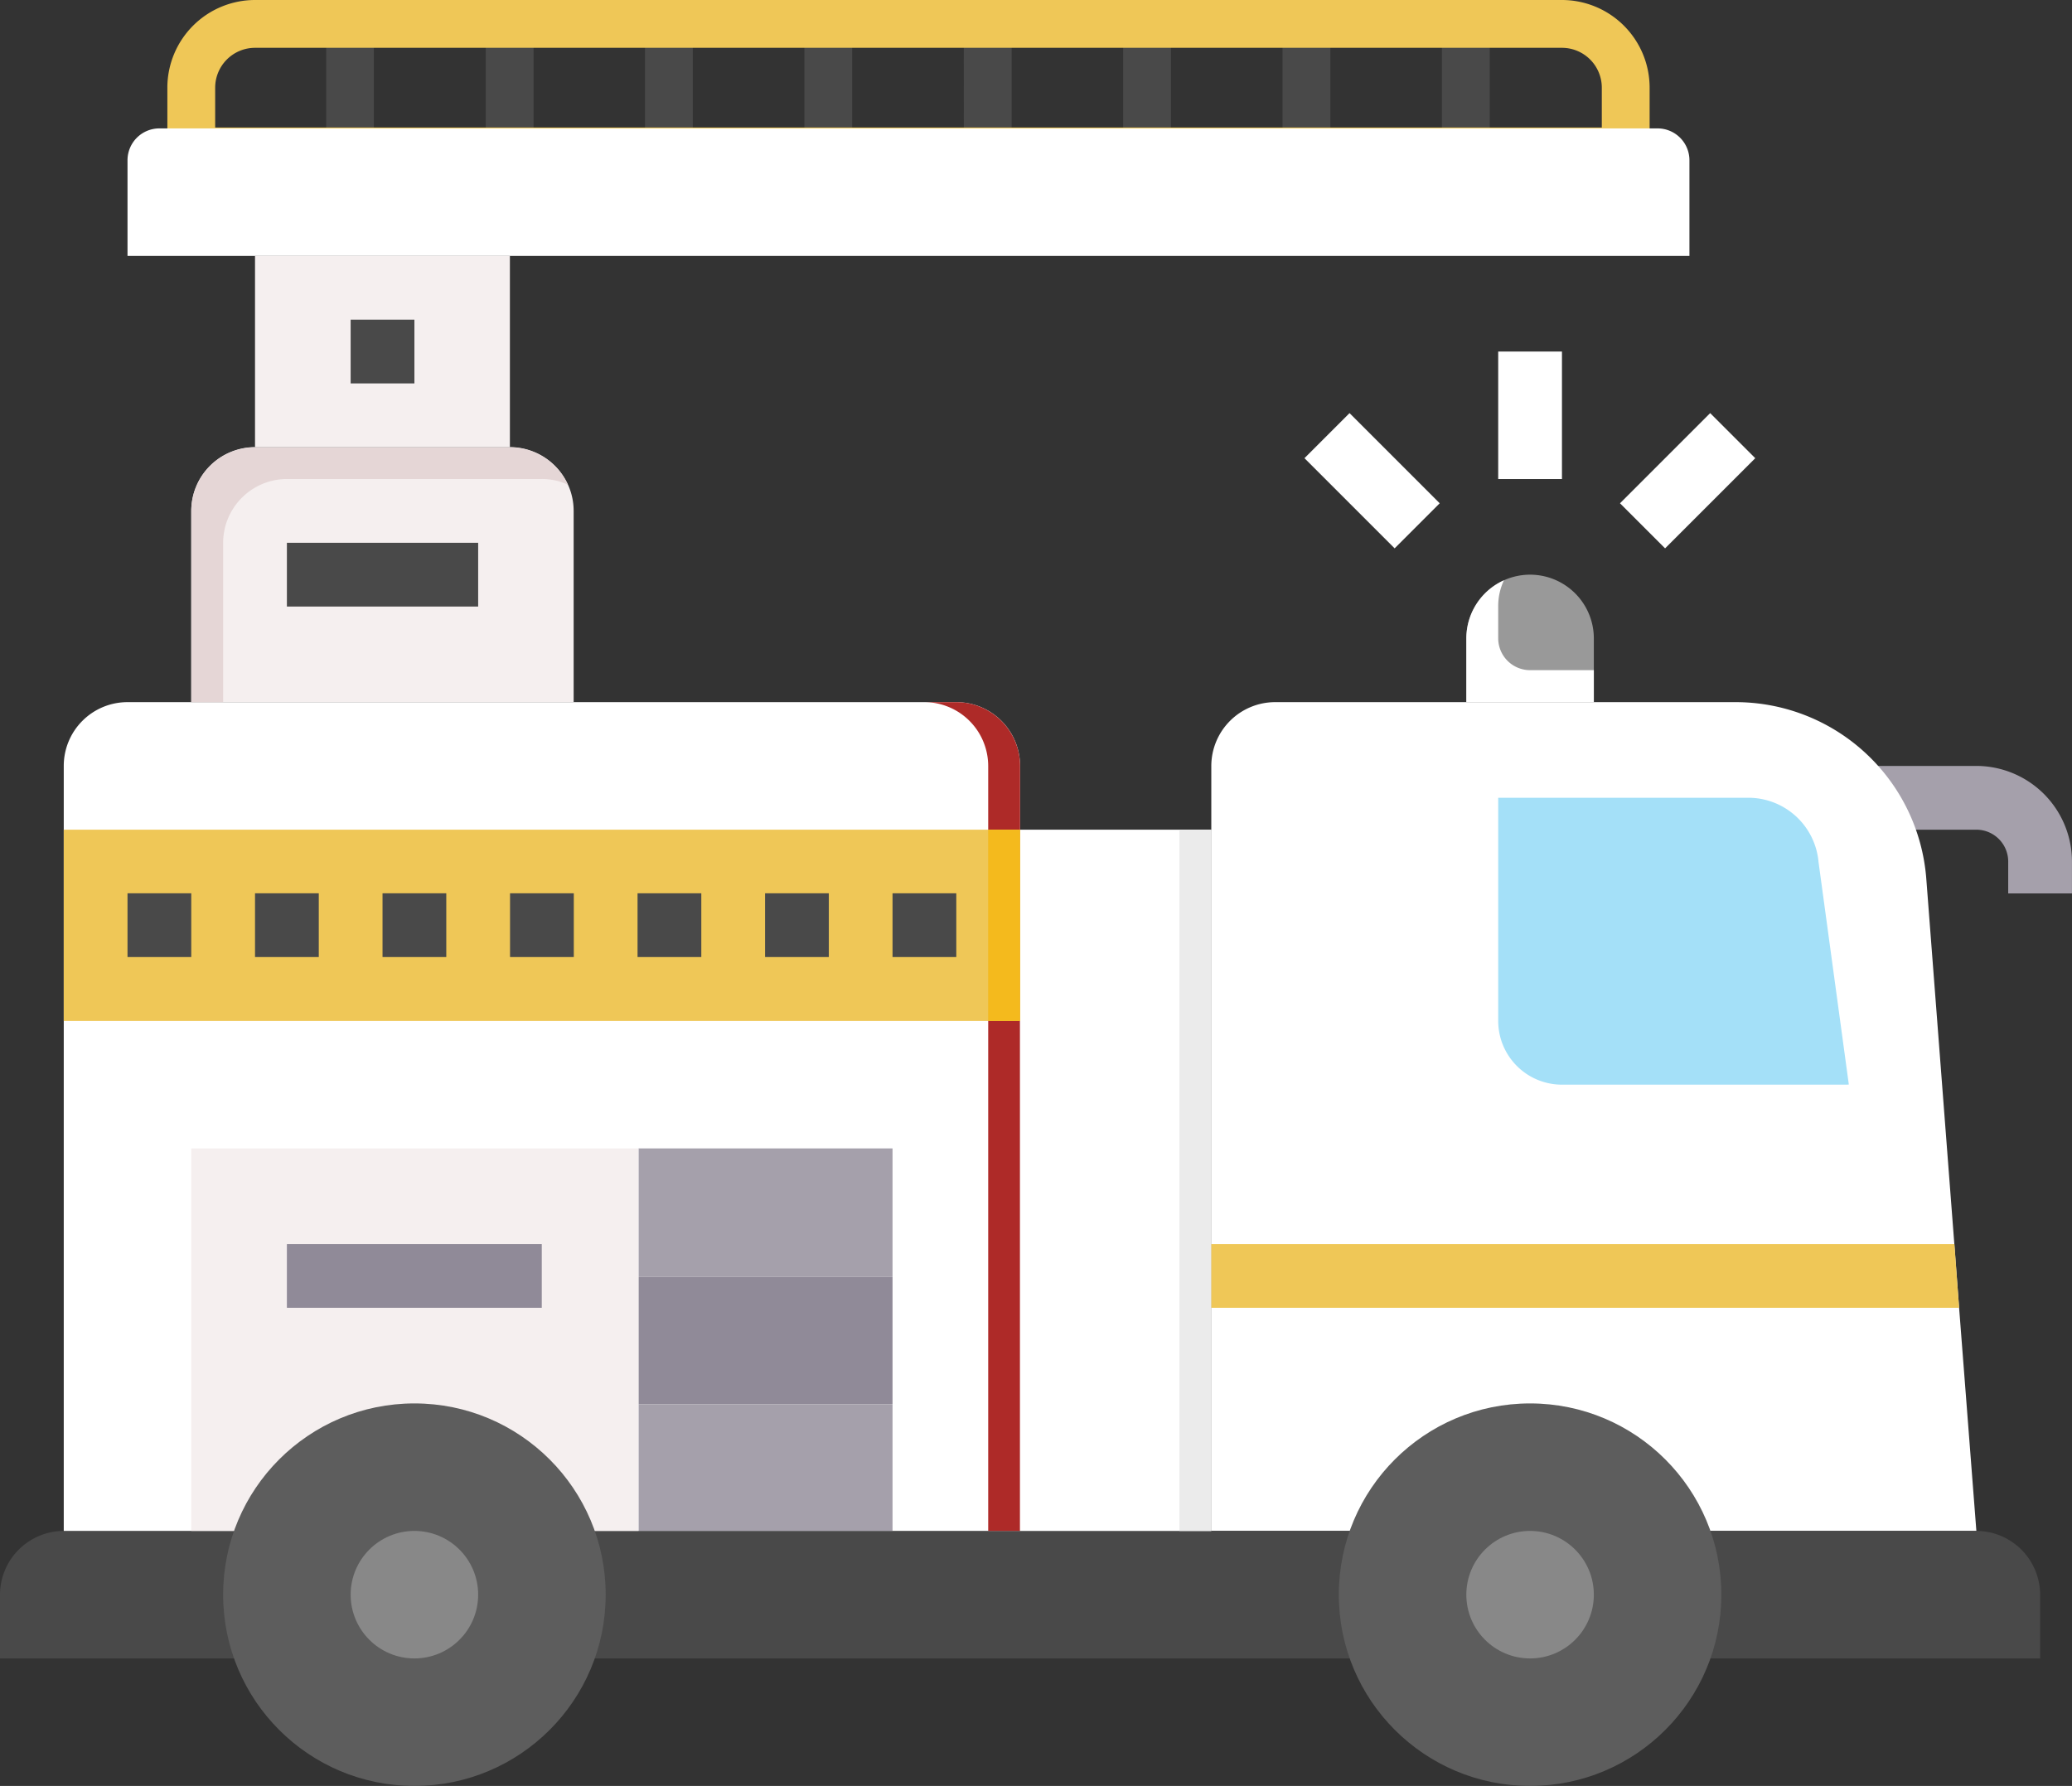 <svg id="firetruck_8719904" xmlns="http://www.w3.org/2000/svg" width="57.719" height="49.752" viewBox="0 0 57.719 49.752">
  <rect x="0" y="0" width="57.719" height="49.752" fill="#333333" stroke="none"/>
  <path id="Path_653" data-name="Path 653" d="M91.573,55.289H92.9v3.477H91.573Z" transform="translate(-82.486 -54.548)" fill="#494949"/>
  <path id="Path_654" data-name="Path 654" d="M128.5,55.289h1.332v3.477H128.5Z" transform="translate(-114.969 -54.548)" fill="#494949"/>
  <path id="Path_655" data-name="Path 655" d="M165.42,55.289h1.332v3.477H165.42Z" transform="translate(-147.453 -54.548)" fill="#494949"/>
  <path id="Path_656" data-name="Path 656" d="M202.343,55.289h1.332v3.477h-1.332Z" transform="translate(-179.936 -54.548)" fill="#494949"/>
  <path id="Path_657" data-name="Path 657" d="M239.266,55.289H240.6v3.477h-1.332Z" transform="translate(-212.419 -54.548)" fill="#494949"/>
  <path id="Path_658" data-name="Path 658" d="M276.189,55.289h1.332v3.477h-1.332Z" transform="translate(-244.902 -54.548)" fill="#494949"/>
  <path id="Path_659" data-name="Path 659" d="M313.112,55.289h1.332v3.477h-1.332Z" transform="translate(-277.385 -54.548)" fill="#494949"/>
  <path id="Path_660" data-name="Path 660" d="M350.035,55.289h1.332v3.477h-1.332Z" transform="translate(-309.868 -54.548)" fill="#494949"/>
  <path id="Path_661" data-name="Path 661" d="M95.394,54.01H55.435a.666.666,0,0,1-.666-.666V51.569a2.444,2.444,0,0,1,2.442-2.442H93.618a2.444,2.444,0,0,1,2.442,2.442v1.776A.666.666,0,0,1,95.394,54.01ZM56.1,52.679H94.728v-1.11a1.111,1.111,0,0,0-1.11-1.11H57.211a1.111,1.111,0,0,0-1.11,1.11v1.11Z" transform="translate(-50.107 -49.127)" fill="#efc757"/>
  <path id="Path_662" data-name="Path 662" d="M450.523,230.118h-1.776v-.888a.889.889,0,0,0-.888-.888h-3.552v-1.776h3.552a2.667,2.667,0,0,1,2.664,2.664Z" transform="translate(-392.805 -205.229)" fill="#a5a0ab"/>
  <path id="Path_663" data-name="Path 663" d="M317.927,234.884H296.615V213.572a1.781,1.781,0,0,1,1.776-1.776h12.822a5.328,5.328,0,0,1,5.319,4.919l.781,10.176.133,1.776Z" transform="translate(-262.872 -192.236)" fill="#fff"/>
  <path id="Path_664" data-name="Path 664" d="M72.831,405.572v1.776H16v-1.776a1.781,1.781,0,0,1,1.776-1.776H71.055A1.781,1.781,0,0,1,72.831,405.572Z" transform="translate(-16 -361.148)" fill="#494949"/>
  <path id="Path_665" data-name="Path 665" d="M57.409,213.572v21.312H30.769V213.572a1.776,1.776,0,0,1,1.776-1.776H55.633A1.776,1.776,0,0,1,57.409,213.572Z" transform="translate(-28.993 -192.236)" fill="#fff"/>
  <path id="Path_666" data-name="Path 666" d="M232.818,213.572v21.312h-.888V213.572a1.781,1.781,0,0,0-1.776-1.776h.888A1.781,1.781,0,0,1,232.818,213.572Z" transform="translate(-204.402 -192.236)" fill="#ae2a28"/>
  <path id="Path_667" data-name="Path 667" d="M372.788,241.942h-7.935a1.776,1.776,0,0,1-1.776-1.776V233.95h6.992A1.963,1.963,0,0,1,372,235.738l.844,6.2Z" transform="translate(-321.342 -211.726)" fill="#a4e0f8"/>
  <path id="Path_668" data-name="Path 668" d="M252.308,241.335h5.328v19.536h-5.328Z" transform="translate(-223.893 -218.222)" fill="#fff"/>
  <path id="Path_669" data-name="Path 669" d="M289.231,241.335h.888v19.536h-.888Z" transform="translate(-256.376 -218.222)" fill="#ebebeb"/>
  <path id="Path_670" data-name="Path 670" d="M62.084,152.719h7.1a1.777,1.777,0,0,1,1.776,1.776v5.328H60.308V154.5A1.777,1.777,0,0,1,62.084,152.719Z" transform="translate(-54.98 -140.263)" fill="#f5efef"/>
  <path id="Path_671" data-name="Path 671" d="M70.8,153.767a1.679,1.679,0,0,0-.728-.16h-7.1a1.781,1.781,0,0,0-1.776,1.776v4.44h-.888V154.5a1.781,1.781,0,0,1,1.776-1.776h7.1A1.778,1.778,0,0,1,70.8,153.767Z" transform="translate(-54.98 -140.263)" fill="#e5d6d6"/>
  <path id="Path_672" data-name="Path 672" d="M163.914,315.181h7.077v3.579h-7.077Z" transform="translate(-146.128 -283.189)" fill="#a5a0ab"/>
  <path id="Path_673" data-name="Path 673" d="M163.914,344.941h7.077v3.552h-7.077Z" transform="translate(-146.128 -309.37)" fill="#908a98"/>
  <path id="Path_674" data-name="Path 674" d="M163.914,374.479h7.077V378h-7.077Z" transform="translate(-146.128 -335.356)" fill="#a5a0ab"/>
  <path id="Path_675" data-name="Path 675" d="M60.308,315.181H72.766v10.656H60.308Z" transform="translate(-54.98 -283.189)" fill="#f5efef"/>
  <path id="Path_676" data-name="Path 676" d="M357.468,182.258a1.777,1.777,0,0,1,1.776,1.776v1.776h-3.552v-1.776a1.777,1.777,0,0,1,1.776-1.776Z" transform="translate(-314.845 -166.249)" fill="#fff" opacity="0.5"/>
  <path id="Path_677" data-name="Path 677" d="M359.244,186.091v.888h-3.552V185.2a1.778,1.778,0,0,1,1.048-1.616,1.679,1.679,0,0,0-.16.728v.888a.888.888,0,0,0,.888.888h1.776Z" transform="translate(-314.845 -167.419)" fill="#fff"/>
  <path id="Path_678" data-name="Path 678" d="M363.077,130.566h1.776v3.552h-1.776Z" transform="translate(-321.342 -120.773)" fill="#fff"/>
  <path id="Path_679" data-name="Path 679" d="M0,0H1.776V3.552H0Z" transform="translate(36.338 12.764) rotate(-45)" fill="#fff"/>
  <path id="Path_680" data-name="Path 680" d="M0,0H3.552V1.776H0Z" transform="translate(45.128 14.02) rotate(-45)" fill="#fff"/>
  <path id="Path_681" data-name="Path 681" d="M30.769,241.335H57.408v5.328H30.769Z" transform="translate(-28.993 -218.222)" fill="#efc757"/>
  <path id="Path_682" data-name="Path 682" d="M244.923,241.335h.888v5.328h-.888Z" transform="translate(-217.396 -218.222)" fill="#f4ba1d"/>
  <path id="Path_683" data-name="Path 683" d="M82.462,337.335h7.1v1.776h-7.1Z" transform="translate(-74.47 -302.679)" fill="#908a98"/>
  <circle id="Ellipse_13" data-name="Ellipse 13" cx="5.328" cy="5.328" r="5.328" transform="translate(6.216 39.096)" fill="#5d5d5d"/>
  <circle id="Ellipse_14" data-name="Ellipse 14" cx="1.776" cy="1.776" r="1.776" transform="translate(9.768 42.648)" fill="#888"/>
  <circle id="Ellipse_15" data-name="Ellipse 15" cx="5.328" cy="5.328" r="5.328" transform="translate(37.295 39.096)" fill="#5d5d5d"/>
  <circle id="Ellipse_16" data-name="Ellipse 16" cx="1.776" cy="1.776" r="1.776" transform="translate(40.847 42.648)" fill="#888"/>
  <path id="Path_684" data-name="Path 684" d="M75.077,108.412h7.1v5.328h-7.1Z" transform="translate(-67.973 -101.283)" fill="#f5efef"/>
  <path id="Path_685" data-name="Path 685" d="M46.426,78.873H88.161a.888.888,0,0,1,.888.888v2.664H45.539V79.761A.888.888,0,0,1,46.426,78.873Z" transform="translate(-41.987 -75.296)" fill="#fff"/>
  <g id="Group_79" data-name="Group 79" transform="translate(3.552 8.905)">
    <path id="Path_686" data-name="Path 686" d="M45.539,256.1h1.776v1.776H45.539Z" transform="translate(-45.539 -240.12)" fill="#494949"/>
    <path id="Path_687" data-name="Path 687" d="M75.077,256.1h1.776v1.776H75.077Z" transform="translate(-71.525 -240.12)" fill="#494949"/>
    <path id="Path_688" data-name="Path 688" d="M104.615,256.1h1.776v1.776h-1.776Z" transform="translate(-97.511 -240.12)" fill="#494949"/>
    <path id="Path_689" data-name="Path 689" d="M134.154,256.1h1.776v1.776h-1.776Z" transform="translate(-123.498 -240.12)" fill="#494949"/>
    <path id="Path_690" data-name="Path 690" d="M163.692,256.1h1.776v1.776h-1.776Z" transform="translate(-149.484 -240.12)" fill="#494949"/>
    <path id="Path_691" data-name="Path 691" d="M193.231,256.1h1.776v1.776h-1.776Z" transform="translate(-175.471 -240.12)" fill="#494949"/>
    <path id="Path_692" data-name="Path 692" d="M222.769,256.1h1.776v1.776h-1.776Z" transform="translate(-201.458 -240.12)" fill="#494949"/>
    <path id="Path_693" data-name="Path 693" d="M82.462,174.873H87.79v1.776H82.462Z" transform="translate(-78.022 -168.657)" fill="#494949"/>
    <path id="Path_694" data-name="Path 694" d="M97.231,123.181h1.776v1.776H97.231Z" transform="translate(-91.015 -123.181)" fill="#494949"/>
  </g>
  <path id="Path_695" data-name="Path 695" d="M317.447,339.111H296.615v-1.776h20.7Z" transform="translate(-262.872 -302.679)" fill="#efc757"/>
</svg>
